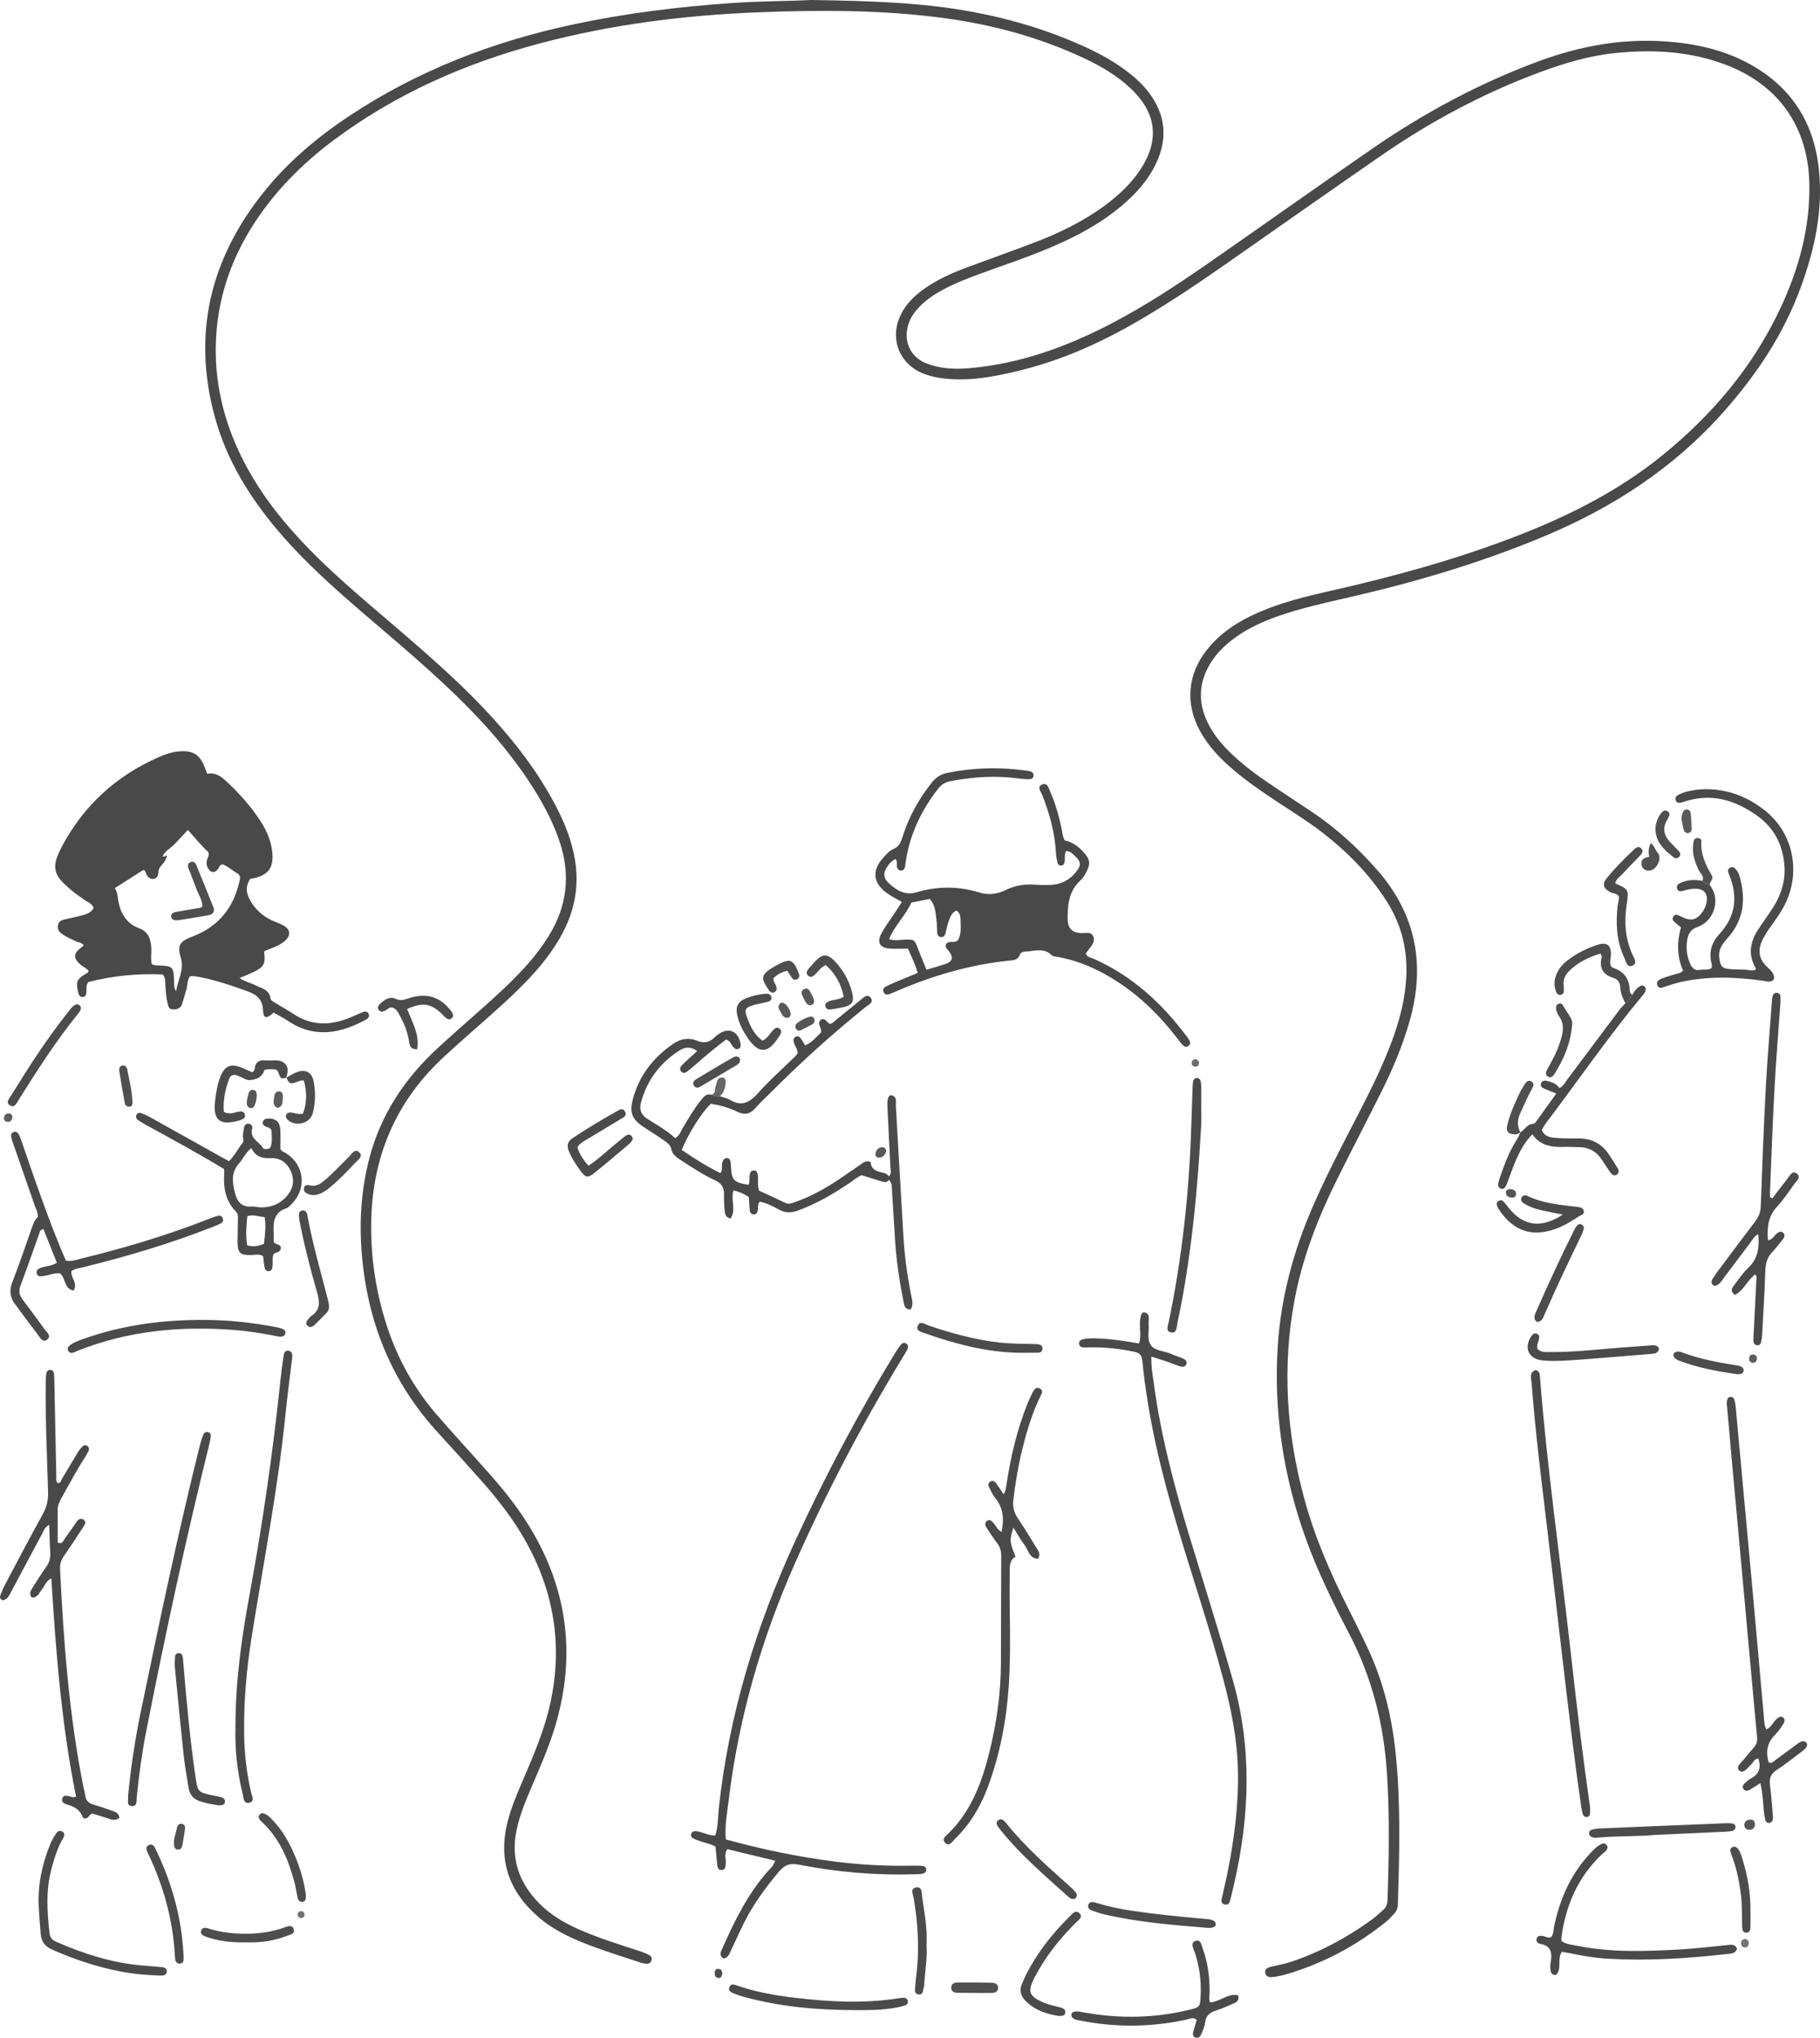 <?xml version="1.0" encoding="UTF-8"?>
<svg id="_レイヤー_1" data-name="レイヤー 1" xmlns="http://www.w3.org/2000/svg" viewBox="0 0 939.22 1051.08">
  <defs>
    <style>
      .cls-1 {
        fill: #4c4c4c;
      }

      .cls-1, .cls-2, .cls-3, .cls-4, .cls-5, .cls-6, .cls-7, .cls-8, .cls-9, .cls-10, .cls-11, .cls-12, .cls-13, .cls-14, .cls-15, .cls-16, .cls-17, .cls-18, .cls-19, .cls-20, .cls-21 {
        stroke-width: 0px;
      }

      .cls-2 {
        fill: #494949;
      }

      .cls-3 {
        fill: #5e5e5e;
      }

      .cls-4 {
        fill: #4b4b4b;
      }

      .cls-5 {
        fill: #4f4f4f;
      }

      .cls-6 {
        fill: #525252;
      }

      .cls-7 {
        fill: #505050;
      }

      .cls-8 {
        fill: #757575;
      }

      .cls-9 {
        fill: #4e4e4e;
      }

      .cls-10 {
        fill: #4d4d4d;
      }

      .cls-11 {
        fill: #515151;
      }

      .cls-12 {
        fill: #5c5c5c;
      }

      .cls-13 {
        fill: #4a4a4a;
      }

      .cls-14 {
        fill: #565656;
      }

      .cls-15 {
        fill: #595959;
      }

      .cls-16 {
        fill: #5b5b5b;
      }

      .cls-17 {
        fill: #555;
      }

      .cls-18 {
        fill: #6d6d6d;
      }

      .cls-19 {
        fill: #727272;
      }

      .cls-20 {
        fill: #585858;
      }

      .cls-21 {
        fill: #666;
      }
    </style>
  </defs>
  <path class="cls-2" d="m419.02,0c29.24.47,56.3,1.18,83.03,6.16,20.45,3.81,40.21,9.82,59.09,18.59,7.6,3.53,14.85,7.67,21.47,12.84,3.74,2.92,7.18,6.14,10.08,9.91,8.83,11.48,10.07,23.81,3.88,36.85-4.13,8.7-10.47,15.67-17.76,21.82-10.09,8.52-21.52,14.8-33.53,20.12-12.97,5.75-26.45,10.13-39.75,15.01-6.82,2.51-13.59,5.14-19.96,8.7-4.47,2.5-8.62,5.4-12.04,9.26-2.57,2.9-4.51,6.13-5.27,10-1.57,7.94,2.08,15.04,9.54,18.05,7.24,2.92,14.81,3.25,22.52,2.58,25.97-2.24,49.91-10.92,72.83-22.82,18.42-9.56,35.67-21.05,52.67-32.88,27.29-19,54.43-38.21,81.78-57.12,26.85-18.57,55.41-33.98,86.09-45.35,21.23-7.87,43.01-11.95,65.7-10.36,15.19,1.07,29.87,4.19,43.36,11.57,21.36,11.68,33.16,29.75,35.84,53.93,2.38,21.51-2.14,41.94-9.51,61.9-8.87,24.02-22.9,44.89-39.83,63.93-25.63,28.82-57.09,49.19-92.44,63.96-32.61,13.63-66.35,23.62-100.76,31.47-12.39,2.83-24.81,5.57-36.83,9.8-7.4,2.61-14.5,5.82-20.95,10.34-5.25,3.68-9.94,7.97-13.37,13.44-6.18,9.85-6.85,20.09-1.85,30.63,2.51,5.31,6.03,9.92,10.11,14.12,6.1,6.29,13.02,11.61,20.22,16.54,7.79,5.34,15.72,10.48,23.58,15.72,12.63,8.43,23.7,18.56,33.71,29.97,20.23,23.05,25.05,49.24,16.68,78.33-3.53,12.27-8.44,23.99-14.11,35.39-7.6,15.29-15.54,30.41-23.14,45.7-9.9,19.92-17.96,40.53-22.06,62.5-6.41,34.38-4.15,68.35,4.94,101.99,5.38,19.92,13.51,38.73,22.82,57.08,3.45,6.8,6.84,13.64,10.08,20.55,8.27,17.63,12.65,36.27,14.52,55.6,2.47,25.4,1.76,50.81.99,76.24-.06,1.93-.58,3.58-1.87,4.96-1.36,1.46-2.7,2.98-4.24,4.22-15.62,12.55-33,21.77-52.29,27.29-2.09.6-4.26.97-6.42,1.21-1.72.2-3.43-.26-3.66-2.34-.19-1.76,1.14-2.5,2.67-2.88,3.7-.91,7.49-1.55,11.08-2.77,14.9-5.06,28.62-12.44,41.33-21.69,2.05-1.49,3.88-3.28,5.8-4.94,1.61-1.39,2.19-3.11,2.26-5.28.72-21.8,1.11-43.58-.31-65.37-1.63-25.17-7.65-49.07-19.35-71.52-8.39-16.11-16.44-32.4-22.6-49.55-11.58-32.24-16.61-65.45-14.35-99.62,1.64-24.7,8.02-48.31,17.84-71.01,7.15-16.53,15.57-32.42,23.82-48.4,6.01-11.63,11.83-23.33,16.52-35.57,4.64-12.12,7.96-24.51,8.18-37.61.23-13.29-3.22-25.48-10.41-36.66-8.85-13.77-20.16-25.23-33.05-35.18-7.63-5.89-15.86-10.92-23.89-16.24-7.43-4.92-14.75-9.98-21.57-15.72-6.85-5.76-13.04-12.12-17.44-20.03-7.92-14.25-6.7-29.53,3.47-42.3,7.09-8.91,16.41-14.77,26.7-19.24,11.72-5.09,24.07-8.15,36.47-10.95,32.82-7.4,65.2-16.23,96.61-28.39,26.91-10.42,52.5-23.26,75.04-41.52,26.05-21.1,47.27-46.2,61.44-76.8,9.26-19.99,14.95-40.89,14.56-63.17-.51-29.43-15.81-51.33-43.44-61.71-18.45-6.93-37.58-7.89-56.94-5.89-13.45,1.39-26.32,5.26-38.96,9.96-28.94,10.75-55.97,25.21-81.35,42.71-27.68,19.08-55.12,38.48-82.7,57.7-13.72,9.56-27.64,18.81-42.07,27.26-19.06,11.17-39.04,20.29-60.49,25.69-14.08,3.55-28.38,6.43-43.1,4.16-2.71-.42-5.33-1.09-7.89-2.07-12.68-4.86-17.9-18.05-11.99-30.36,2.84-5.92,7.44-10.24,12.74-13.9,6.63-4.58,13.94-7.8,21.44-10.6,11.57-4.31,23.22-8.42,34.76-12.82,12.94-4.93,25.35-10.95,36.55-19.22,7.06-5.22,13.41-11.15,18.27-18.54,9.82-14.93,8.33-28.78-4.52-41.23-7.27-7.04-15.91-12.05-25.01-16.29-22.74-10.61-46.66-17.09-71.48-20.46-31.82-4.32-63.8-4.28-95.76-3.05-38.38,1.48-76.38,6.25-113.58,16.16-38.27,10.19-74,25.94-105.9,49.73-14.51,10.82-27.38,23.31-37.87,38.14-14.56,20.58-22.75,43.37-23.09,68.67-.29,21.51,5.26,41.68,15.34,60.65,8.78,16.53,20.42,30.88,33.46,44.16,14.66,14.94,30.84,28.19,46.68,41.81,16.54,14.23,32.91,28.63,47.58,44.83,13.22,14.61,24.99,30.25,33.81,47.97,3.57,7.18,6.42,14.62,8.03,22.52,2.84,13.9.92,27.08-5.59,39.65-5.15,9.95-12.14,18.5-19.92,26.47-8.77,8.98-18.29,17.14-27.69,25.44-4.5,3.97-8.96,7.98-13.38,12.02-25.63,23.41-37.88,52.71-38.13,87.2-.13,17.76,2.58,35.11,8.07,52.01,5.57,17.16,14.22,32.62,26.04,46.23,8.94,10.28,18.18,20.3,27.22,30.5,8.45,9.54,16.25,19.57,22.59,30.67,17.91,31.36,21.37,64.35,11.14,98.88-3.36,11.35-8.22,22.13-12.85,32.99-2.92,6.85-5.7,13.75-7.21,21.1-3.04,14.82,1.43,27.25,11.89,37.76,5.85,5.87,12.88,10.02,20.43,13.32,10.17,4.45,20.75,7.76,31.29,11.15,1.72.55,3.4,1.26,4.99,2.11,1.03.55,1.41,1.65,1.01,2.83-.41,1.21-1.47,1.61-2.6,1.55-1.07-.06-2.17-.3-3.19-.64-10.17-3.37-20.43-6.47-30.36-10.55-7.94-3.26-15.52-7.16-22.06-12.79-15.33-13.21-21.02-29.54-15.95-49.37,1.85-7.25,4.77-14.1,7.71-20.94,5.73-13.36,11.49-26.7,14.51-41.03,6.14-29.18,1.61-56.67-12.94-82.61-6.35-11.31-14.26-21.49-22.84-31.15-7.24-8.15-14.52-16.27-21.92-24.28-24.43-26.39-37.02-57.74-39.85-93.39-1.32-16.66-.19-33.04,4.08-49.17,5.9-22.26,18.18-40.65,34.94-56.16,7.47-6.91,15.17-13.57,22.77-20.33,7.74-6.89,15.4-13.86,22.4-21.52,4.67-5.11,8.86-10.57,12.5-16.48,9.35-15.19,11.11-31.22,5.51-48.12-2.93-8.85-7.1-17.1-11.93-25.04-9.88-16.23-21.93-30.74-35.23-44.26-16.72-17-35.01-32.24-53.08-47.74-15.73-13.5-31.24-27.22-44.73-43.05-14.9-17.49-26.86-36.69-32.98-59-11.8-42.99-2.47-81.59,25.14-116.08,12.61-15.75,27.9-28.57,44.67-39.65,35.17-23.24,73.8-38.08,114.86-46.85,27.22-5.81,54.78-9.21,82.55-11.12,14.34-.99,28.69-.9,40.86-1.56Z"/>
  <path class="cls-2" d="m190.22,522.9c-.54-1.24-1.73-1.34-2.77-.94-2.2.83-4.32,1.88-6.5,2.79-10.16,4.23-20.07,4.58-29.61-1.83-3.01-2.02-6.23-3.74-9.3-5.67-.9-.57-2.29-1.29-2.39-2.07-.6-4.87-4.77-5.46-8.08-7.09-2.46-1.22-5.26-1.81-7.93-3.64,13-5.29,13.52-5.86,12.64-13.77.76-.33,1.57-.72,2.41-1.03,2.9-1.07,5.81-2.18,8.19-4.23,3.43-2.94,3.1-6.12-.83-8.2-1.6-.85-3.33-1.45-4.99-2.17-4.79-2.08-8.58-5.21-11.41-9.72-2.54-4.05-3.3-7.86-.49-12.06,1.02-.19,2.12-.29,3.16-.6,6.37-1.9,8.69-5.4,8.27-12.1-.39-6.17-2.7-11.65-5.98-16.75-5.03-7.85-11.21-14.75-18.05-21.04-2.7-2.49-5.66-4.55-9.6-3.63-.53-1.39-.91-2.41-1.31-3.41-2.69-6.75-6.2-8.83-13.54-8.16-3.5.32-6.75,1.45-9.91,2.82-22.3,9.71-39.24,25.23-50.56,46.81-.92,1.76-1.73,3.61-2.4,5.49-1.52,4.31-.77,8.18,2.4,11.59,3.61,3.89,7.8,7.05,12.18,10.02,1.6,1.08,3.64,1.74,4.51,3.94-1,2.12-2.98,3.04-5.08,3.64-2.79.79-5.64,1.37-8.46,2.02-2.13.49-4.51.74-4.92,3.48-.38,2.58,1.45,4,3.35,5.13,1.86,1.11,3.88,1.96,5.83,2.93,1.38.7,3.17.63,4.19,2.21-.46.36-.87.71-1.3,1.03-4.19,3.12-4.24,5.61-.2,9.02,1.33,1.12,3.09,1.74,3.99,3.08-.32,1.21-1.13,1.29-1.73,1.64-4.22,2.51-4.87,4.07-3.76,8.92.33,1.46.69,3.05,2.6,2.87,1.62-.15,1.7-1.64,1.79-2.92.1-1.42-.42-2.91.95-4.77,12.39-3.23,25.45-4.49,38.41-3.91,1.64,1.98,1.2,3.88,1.35,5.65.26,3.08.37,6.17,1.13,9.18.36,1.43.61,3.03,2.45,3.15,2.06.13,4.14-.2,4.94-2.49.9-2.57,1.57-5.21,2.33-7.82.64-2.21.4-4.69,1.83-6.74,1.8-.24,3.37.09,4.98.4,8.42,1.61,16.47,4.35,24.51,7.26,4.84,1.75,7.95,4.07,8.23,9.81.21,4.43,1.73,4.66,5.48,1.27,2.86,1.65,5.46,2.97,7.87,4.57,10.7,7.11,21.84,6.89,33.28,2.18,2.34-.97,4.61-2.13,6.84-3.34,1.01-.55,1.52-1.62,1-2.8Zm-90.69-39.95c-6.73,2.58-8.19,4.42-6.23,11.1,1.85,6.32-1.62,11.4-2.37,17.14-1.31-1.53-1.02-3.28-1.09-4.94-.3-7.72-.53-7.98-7.99-8.27-1.07-.04-2.18.12-3.52-.77-.73-2.71-.04-5.79-.29-8.81-.38-4.42-1.58-7.89-6.37-9.66-6.11-2.26-9.26-7.27-10.53-13.55-.46-2.29-.33-4.72-1.87-7.12,4.81-3.06,9.57-6.09,14.13-9,.16-.16.38-.27.67-.27.51,0,.79.32.89.7.13.15.2.35.22.55.17.3.3.61.43.91.78,1.67,2.01,2.55,3.87,2.35.06,0,.11-.03.17-.03.2-.09.4-.17.58-.27.08-.05.16-.11.25-.16.05-.03.07-.05.07-.05.02-.02.04-.03.06-.05.07-.06.14-.12.2-.19.03-.03.23-.26.13-.13.28-.37.4-.69.52-1.05.07-.19.12-.37.18-.56.03-.33.06-.68.1-1.04.02-.18.07-.34.11-.51.02-.28.06-.55.16-.82.31-.94.92-1.68,1.57-2.39.61-.67,1.16-1.39,1.63-2.16.27-.54.52-1.09.75-1.65.08-.31.14-.62.13-.95,0-.05.02-.09.02-.14-.61.39-1.27.75-2.15.68.32-1.08.89-1.84,1.58-2.46.04-.09.11-.15.18-.22.02-.03.04-.06.07-.08,0,0,0-.01.02-.02.08-.12.17-.23.29-.32,1.51-1.08,2.91-2.3,4.25-3.6,2.13-2.28,4.3-4.61,6.6-7.07,3.93,4.27,6.99,8.28,10.53,11.37.75,1.92-.55,3.08-.76,4.47-.26,1.7-.03,3.26,1.09,4.6,1.54,1.85,3.3,1.74,4.77-.42.49-.72.59-1.71,2.15-2.34,2.65.87,5.05,3.16,7.8,4.76,2.04,1.19,1.26,3.19.85,4.91-3.19,13.3-10.99,22.62-23.87,27.55Z"/>
  <path class="cls-2" d="m550.18,438.97c-1.17,1.97-.36,3.87-.81,5.61-.23.91-.58,1.76-1.65,1.87-1.05.11-1.77-.52-1.99-1.46-.36-1.59-.7-3.2-.78-4.82-.55-10.46-3.24-20.39-7.08-30.08-.72-1.81-3.02-4.37.1-5.52,2.67-.97,3.32,2.19,4.13,4.06,2.75,6.35,4.6,13,5.92,19.79.31,1.6.42,3.25,1.5,5.11,3.75.67,6.93,2.99,9.65,6,3.34,3.69,3.71,5.94,1.4,10.34-.83,1.59-1.86,3.19-3.16,4.4-5.77,5.33-6.5,12.38-6.46,19.46.03,5.64,2.75,7.74,8.34,7.54,1.85-.06,3.79-.47,4.8,1.53.91,1.8.21,3.56-.87,5.11-.93,1.34-1.95,2.61-2.9,3.87.63,2.01,2.52,2.06,3.92,2.68,20,8.83,35.47,23.07,48.38,40.39.22.29.44.58.63.89.77,1.27,1.65,2.64-.03,3.79-1.35.93-2.43,0-3.28-.98-1.08-1.23-2.05-2.54-3.06-3.83-8.54-10.98-18.34-20.62-30.02-28.24-9.68-6.32-20.03-11-31.49-13-.89-.15-2.04-.16-2.58-.71-3.97-4.1-8.77-2.22-13.32-1.97-1.17.07-2.66.18-3.19,1.66-1.01,2.86-3.57,2.83-5.85,3.07-20.24,2.1-39.48,7.79-58.09,15.84-.83.36-1.67.71-2.51,1.06-1.41.6-2.93,1.08-3.81-.61-.93-1.78.48-2.69,1.81-3.33,2.29-1.1,4.64-2.07,6.98-3.06,2.83-1.19,5.68-2.33,8.75-3.59-1.12-4.45-3.22-8.22-4.95-12.53-3.09,0-6.14.12-9.18-.03-5.41-.26-7.13-3.18-4.49-8,1.91-3.49,4.34-6.7,6.54-10.04,1.27-1.94,2.54-3.88,3.95-6.03-2.88-1.67-5.49-2.91-7.79-4.58-7.1-5.15-7.79-11.59-1.97-18.08,1.56-1.74,3.24-3.74,5.3-4.6,3.18-1.34,4.02-3.8,4.9-6.62,3.18-10.18,8.37-19.28,14.94-27.64,2.13-2.71,4.74-4.39,8.1-5.06,13.48-2.72,27.02-3.11,40.63-1.14.54.08,1.09.11,1.62.23,1.37.31,2.46,1.07,2.22,2.58-.19,1.21-1.32,1.68-2.5,1.63-1.81-.08-3.63-.16-5.43-.41-11.64-1.64-23.17-.79-34.68,1.32-2.86.52-4.95,1.75-6.74,4.07-8.83,11.44-14.83,24.07-16.75,38.49-.1.72-.13,1.46-.35,2.13-.31.94-1.04,1.5-2.05,1.48-1-.03-1.6-.61-1.93-1.58-.45-1.34.46-2.89-.81-4.35-2.19,1.03-3.62,2.86-4.83,4.86-1.52,2.5-1.23,4.95.76,6.99,4.01,4.1,8.98,7.05,14.64,5.37,11.19-3.32,22.05-3.3,33.17.16,4.36,1.35,9.05.63,13.28-1.46,4.87-2.4,9.99-3.11,15.36-2.67,2.53.2,5.09.22,7.62.1,5.36-.25,9.84-2.44,13.16-6.69,2.84-3.64,2.65-5.24-.72-8.36-1.18-1.09-2.28-2.39-4.42-2.43Zm-91.39,45.44c3.06.94,5.75.31,8.39.25,4.62-.11,4.72-.04,6.35,4.16,1.43,3.69,2.96,7.34,4.58,11.34,3.43-1.02,6.55-1.86,9.61-2.87,3.75-1.24,4.46-3.29,2.16-6.42-.95-1.3-2.54-2.2-1.5-4.16.99-1.07,2.31-.84,3.56-.86,1.16-.02,2.12-.34,2.69-1.45,1.56-3.07,1.11-6.38,1.07-9.62-.02-1.93-.15-3.96-2.2-5.16-2.72,1.38-3.34,3.93-4.17,6.27-.6,1.7-.89,3.51-1.33,5.27-.34,1.36-1.1,2.4-2.63,2.17-1.23-.18-1.69-1.25-1.75-2.41-.12-2.17-.05-4.37-.35-6.52-.51-3.69-.58-7.58-3.48-10.71-3.29.64-6.46,1.25-9.47,1.83-3.1,6.84-8.64,11.86-11.52,18.9Z"/>
  <path class="cls-2" d="m374.54,948.73c18.9,5.23,37.55,9.06,56.49,11.47,13.36,1.7,26.77,2.37,40.23,2.09,1.45-.03,2.91,0,4.36.09,1.14.07,2.27.48,2.37,1.77.13,1.59-1.08,2.19-2.42,2.39-1.07.16-2.17.15-3.26.19-20.23.62-40.3-1.08-60.13-4.97-4.63-.91-7.34.22-10.22,3.64-7.64,9.08-14.53,18.61-19.49,29.44-1.82,3.96-3.69,7.9-5.55,11.84-.77,1.64-1.52,3.31-3.59,3.45-2.33-1.49-1.38-3.31-.67-4.91,6.3-14.34,13.2-28.33,23.71-40.2,1.28-1.45,2.97-2.68,3.61-5.3-8.24-1.98-16.42-3.95-24.7-5.95-1.67,2.56-.54,5.14-.76,7.56-.14,1.48-.14,3.15-2.11,3.21-1.96.06-2.15-1.62-2.31-3.07-.33-3.04-.59-6.1-.86-8.94-2.57-1.62-5.16-1.86-7.52-2.74-1.19-.44-2.42-.79-3.56-1.32-1.04-.48-1.88-1.33-1.46-2.57.39-1.17,1.48-1.51,2.67-1.37,3.2.39,6.09,2.25,9.73,2.22,1.55-4.61,1.35-9.4,1.84-14.01,5.21-48.35,19.25-94.13,39.55-138.18,15.3-33.2,32.37-65.44,51.41-96.64.94-1.54,1.96-3.06,3.09-4.47.57-.71,1.52-1.05,2.46-.58,1.21.6,1.34,1.77.9,2.8-.64,1.49-1.54,2.88-2.39,4.27-20.91,34.33-39.53,69.84-55.81,106.61-17.25,38.98-28.95,79.45-34.08,121.78-.8,6.62-2.11,13.23-1.52,20.4Z"/>
  <path class="cls-2" d="m458.73,608.6c-1.08,1.51-2.52,1.15-3.93.72-3.29-1.01-6.56-2.06-10.06-3.16-2.24.74-4.11,2.52-6.21,3.93-8.46,5.67-17.18,10.83-26.82,14.33-3.5,1.27-6.62,1.24-9.89-.6-3.12-1.75-6.34-3.4-9.77-4.02-1.27,1.6-.68,3.15-1.01,4.53-.27,1.14-.73,2.1-2.08,2.05-1.32-.05-1.93-1.03-2.05-2.15-.23-2.15-.27-4.33-.41-6.73-2.34-1.67-4.9-2.8-7.99-3.55-1.5,4.85,1.47,10.15-1.5,14.55-2.98-.73-2.91-2.76-3.08-4.48-.25-2.52-.37-5.08-.29-7.61.11-3.62-1.04-5.99-4.64-7.63-6.27-2.87-12.03-6.72-17.81-10.5-2.14-1.4-4.2-2.79-4.77-5.6-.47-2.33-2.5-3.54-4.22-4.77-3.39-2.42-7-4.54-10.45-6.88-5.43-3.69-6.92-7.14-5.31-13.5,3.16-12.54,10.62-22.1,21.2-29.3,3.68-2.5,7.93-3.15,11.97-1.47,3.99,1.66,6.91.73,9.64-2.16.37-.39.85-.68,1.29-1.01,5.3-3.88,10.24-1.94,11.62,4.58.24,1.14.15,2.23-1.03,2.8-1.22.59-2.05-.19-2.79-1.03-1.06-1.19-1.42-2.99-3.56-3.79-5.66,4.14-11.13,8.86-16.6,13.6-1.23,1.07-2.47,2.14-3.79,3.09-.96.69-2.05.76-2.92-.25-.88-1.03-.52-2.09.24-2.94.96-1.08,2.06-2.04,3.13-3.02,1.57-1.46,3.16-2.89,4.97-4.54-3.2-2.31-6.25-2.11-8.93-.42-10.24,6.46-17.1,15.52-20.17,27.32-.89,3.41.23,6.06,3.16,7.96,5,3.25,10.28,6.08,14.58,10.14,2.21-1.33,2.76-3.35,3.74-5.02,2.96-5,5.87-10.03,9.53-14.57,1.37-1.71,2.69-3.55,5.35-2.88,1.38.9,2.91.98,4.48.82,1.71.6,3.58.92,5.1,1.83,6.24,3.75,10.42,1.23,14.75-3.67,5.27-5.97,11.31-11.26,17-16.87,1.15-1.13,2.57-2.04,3.24-3.66-.02-2.06-1.59-3.6-2-5.53-.23-1.1-.25-2.22.97-2.81,1.23-.6,2.1.08,2.76,1.01.72,1.03,1.32,2.14,2.13,3.47,3.57-1.46,5.71-4.38,8.04-6.48,1.03-2.56-2.76-5.19.62-7.06,2.18-.36,2.56,1.99,4.25,2.46.41-.19.95-.33,1.34-.65,4.77-3.88,9.49-7.84,14.31-11.67,1.47-1.17,3.44-3.36,5.13-1.34,2.08,2.48-.91,3.69-2.45,4.93-17.43,13.99-33.95,28.98-49.71,44.82-2.3,2.32-4.77,4.49-6.88,6.97-2.85,3.35-5.7,4.24-9.93,2.13-4.17-2.08-8.79-3.3-13.36-4.03-4.58,4.19-11.66,15.35-15.04,23.83,6.26,4.31,12.77,8.41,19.94,11.97,1.37-1.83.54-3.74,1-5.37.37-1.29.9-2.48,2.49-2.38,1.35.08,1.67,1.21,1.83,2.32.11.71.1,1.45.14,2.17.37,6.96,1.4,8.02,9.02,9.29.85-1.51.33-3.2.57-4.79.2-1.32.56-2.59,2.18-2.63,1.7-.04,1.95,1.3,2.11,2.61.29,2.51-.31,5.08.62,7.82,4.44,2.05,9.06,4.13,13.62,6.32,1.92.92,3.56.04,5.23-.54,7.59-2.65,14.57-6.51,21.27-10.89,3.95-2.58,7.78-5.34,11.7-7.97,1.6-1.07,3.05-2.73,5.75-1.77.14,3.42,2.51,4.85,5.74,5.45,1.41.26,2.86.64,3.64,2.08.03.59.07,1.18.1,1.77Z"/>
  <path class="cls-2" d="m61.62,937.66c-2.73,2.01-5.05.44-7.38-.23-2.26-.65-4.5-1.39-6.5-2.02-1.86.25-1.82,2.58-3.92,2.52-.18-.09-.94-.21-1.07-.56-1.39-3.74-4.24-5.58-7.94-6.55-1.58-.42-3.35-1.25-2.61-3.37.65-1.84,2.36-1.19,3.77-.9.87.18,1.67.76,3.29.21-7.46-36.9-10.44-74.47-12.76-112.66-2.77,1.28-3.37,3.94-4.89,5.74-1.44,1.7-2.12,4.35-5.25,4.11-1.64-2.13-.35-3.81.68-5.43,2.24-3.53,4.47-7.07,6.89-10.47,1.56-2.2,2.16-4.48,2-7.15-.28-4.62-.35-9.25-.53-14.43-2.44,1.34-2.9,3.19-3.7,4.69-5.26,9.75-10.42,19.56-15.68,29.32-1.09,2.02-1.87,4.43-4.54,4.97-1.35-.48-1.75-1.44-1.3-2.61.72-1.86,1.46-3.72,2.39-5.47,6.47-12.2,12.89-24.42,19.56-36.51,2.01-3.65,2.8-7.27,2.68-11.41-.56-18.71-1.45-37.41-1.21-56.13.02-1.63.04-3.28.28-4.88.17-1.15,1.03-1.99,2.28-1.86.98.1,1.6.91,1.69,1.86.16,1.62.17,3.26.21,4.89.33,15.99.63,31.97.99,47.96.03,1.2-.33,2.53.63,3.64,1.76.14,1.86-1.48,2.44-2.44,2.75-4.49,5.38-9.06,8.12-13.56.65-1.07,1.49-2.05,2.39-2.94.7-.69,1.74-.73,2.5-.14.75.58,1.02,1.53.58,2.45-.55,1.14-1.14,2.27-1.83,3.33-4.47,6.86-8.25,14.11-12.27,21.23-1.09,1.92-1.9,3.85-1.86,6.16.09,5.62.03,11.24.03,16.67,2.52.86,2.75-.85,3.38-1.71,2.26-3.07,4.36-6.26,6.59-9.35.81-1.13,2.05-1.68,3.33-.84,1.41.93.91,2.27.2,3.36-3.39,5.16-6.79,10.32-10.29,15.41-1.4,2.03-2.13,4.09-2.01,6.59,1.83,37.77,4.66,75.43,12.07,112.59.28,1.42.75,2.82.91,4.26.31,2.72,1.83,4.11,4.4,4.83,3.32.94,6.57,2.12,9.83,3.24,1.55.53,3.1,1.11,3.44,3.6Z"/>
  <path class="cls-13" d="m594.17,699.74c-.16,5.24.68,9.5,1.26,13.77,3.63,27.08,10.61,53.38,18.56,79.45,7.46,24.48,15.17,48.88,22.19,73.51,9.97,35.01,8.78,69.96.74,105.03-.53,2.3-1.03,4.61-1.65,6.88-.5,1.83-.65,4.59-3.38,3.9-2.38-.6-1.38-3-1.02-4.69.85-4.09,1.89-8.13,2.7-12.23,3.52-17.67,5.76-35.46,5.23-53.54-.44-15.37-3.45-30.27-7.36-45.04-7.03-26.51-15.81-52.49-23.67-78.75-8.45-28.23-15.39-56.76-18.27-86.16-.28-2.83-1.4-4.09-4.19-4.66-7.51-1.53-15.05-2.39-22.71-2.27-1.09.02-2.18.1-3.27.07-1.16-.03-2.22-.43-2.44-1.7-.28-1.6.79-2.29,2.15-2.58,2.51-.53,5.05-.45,7.59-.37,7.08.23,14.05,1.4,21.16,2.58,1.24-3.59.35-7.03.47-10.4.15-4.21.95-6.14,2.63-5.58,2.89.97,1.68,3.63,1.86,5.62.34,3.77-.98,8.1,1.13,11.2,2.13,3.13,6.79,2.9,10.22,4.44,1.98.89,4.09,1.51,6.09,2.35,1.41.59,2.71,1.47,1.91,3.27-.67,1.5-2.1,1.24-3.32.83-2.41-.8-4.77-1.76-7.17-2.58-2.2-.76-4.44-1.42-7.44-2.38Z"/>
  <path class="cls-13" d="m882.31,456.53c5.64,6.73,2.74,18.27-6.08,21.5-4.4,1.61-5.27,4.24-5.69,8-.44,3.89.1,7.57,1.73,11.15,1.02,2.24,2.37,3.58,5.01,3.08,1.93-.37,4.01.19,5.77-.78.68-.93.35-1.8.14-2.67-1.4-5.78.13-10.77,4.13-15.07,8.52-9.15,9.61-19.49,4.94-30.75-.52-1.25-1.04-2.51.39-3.34,1.61-.95,2.76.09,3.64,1.35.51.74.98,1.56,1.24,2.41,3.23,10.82,2.87,21.16-4.37,30.48-1.22,1.58-2.61,3.03-3.8,4.63-1.56,2.09-2.43,4.43-2.16,7.12.5,5.05,1.6,6.1,6.78,6.29,2,.08,3.99.21,5.99.19,1.97-.02,3.92.85,5.88.16.07-.41.3-.84.17-1.06-4.04-6.76-2.83-13.26,1.12-19.51,2.42-3.83,5.18-7.46,7.64-11.27,4.34-6.75,6.72-14.1,6.06-22.2-.85-10.51-5.26-19.19-13.94-25.41-11.51-8.26-23.94-12-37.97-7.26-.34.12-.68.26-1.04.33-1.29.24-2.67.45-3.18-1.16-.47-1.51.62-2.41,1.78-2.97,1.3-.63,2.68-1.14,4.08-1.49,6.45-1.6,12.98-1.61,19.44-.26,7.96,1.67,15.03,5.33,21.32,10.47,13.77,11.26,17.95,30.43,10.31,46.93-1.92,4.14-4.53,7.86-7.19,11.54-2.02,2.8-4,5.62-5.36,8.83-1.97,4.69-1.25,8.86,2.38,12.49,1.28,1.28,2.78,2.36,3.59,4.06,1.13,2.4.21,3.99-2.38,3.97-1.07,0-2.14-.37-3.22-.52-14.12-1.92-28.23-2.39-42.25.75-2.65.59-5.23,1.48-7.82,2.32-1.57.51-3.36,1.45-4.14-.75-.71-2.02,1.1-2.92,2.61-3.5,2.37-.91,4.82-1.59,7.26-2.31,1.04-.31,2.16-.35,3.45-1.63-3.16-7.07-3.28-14.69-1.12-22.34-1.4-1.17-2.7-2.14-3.84-3.27-.5-.49-.55-1.31-.21-2.04.46-.97,1.34-1.36,2.23-1.07,1.37.43,2.63,1.21,3.99,1.71,3.43,1.28,5.73.61,8.2-2.28,2.79-3.26,3.86-8.04,2.34-10.58-1.04-1.73-2.7-2.29-4.62-2.38-2.4-.11-4.68.37-6.96,1.06-1.24.38-2.66.43-3.13-1.2-.43-1.5.58-2.4,1.81-2.93,3.61-1.58,7.36-1.8,11.2-.98,1.13,1,2.45,1.67,3.88,2.12Z"/>
  <path class="cls-13" d="m516.84,790.13c1.47-6.68.89-12.37-3.24-17.46-1.35-1.67-2.24-3.73-3.23-5.67-.53-1.05-.41-2.17.74-2.82,1.14-.64,2.17-.18,2.86.76,1.28,1.73,2.43,3.54,3.95,5.79,1.32-2.29,1.38-4.4,1.7-6.43,2.13-13.68,5.34-27.08,10.47-39.97.8-2.02,1.72-4.01,2.72-5.94.75-1.45,1.66-3.21,3.68-2.27,2.18,1.02,1.04,2.78.35,4.2-4.08,8.38-6.76,17.23-9.03,26.23-2.23,8.81-3.72,17.76-4.85,26.79-.45,3.61.21,6.71,2.28,9.75,3.37,4.96,6.45,10.1,9.59,15.21,1.01,1.64,2.47,3.31.82,5.71-4.51-.18-4.99-4.54-6.98-7.17-2.07-2.72-3.7-5.77-5.72-8.97-1.79,6.2-2.27,6.88,1.11,15.03-3.46,2.06-2.94,5.64-2.99,9.03-.29,18.89.78,37.8-.42,56.68-1.15,18.02-4.44,35.67-10.71,52.67-3.82,10.37-9.31,19.7-17.31,27.4-1.29,1.24-2.69,3.92-4.83,1.89-2.11-2.01.31-3.62,1.63-4.9,11.94-11.67,17.37-26.61,21.24-42.28,3.71-15.04,5.82-30.32,5.87-45.83.06-18.35.05-36.7.15-55.05.01-2.49-.59-4.57-2.09-6.56-1.97-2.6-3.79-5.33-5.55-8.08-.71-1.11-.92-2.52.33-3.44,1.37-1.01,2.33.05,3.23,1,1.33,1.41,1.92,3.48,4.23,4.72Z"/>
  <path class="cls-13" d="m908.49,919.7c-2.39,1.49-4.04,2.56-5.74,3.56-1.06.63-2.2.53-2.96-.42-.81-1.01-.42-2.11.45-2.9,1.07-.98,2.14-2.04,3.4-2.7,4.25-2.24,5.27-5.61,3.77-10.2-2.12.08-2.66,2.14-3.9,3.25-.95.84-1.73,1.88-2.71,2.67-1.05.85-2.34,1.3-3.4.1-.83-.94-.52-2.07.21-2.98.91-1.13,1.96-2.15,2.87-3.28,7.43-9.17,6.73-5.67,5.59-17.99-1.98-21.33-3.88-42.67-5.82-64-2.03-22.24-4.07-44.48-6.09-66.72-.97-10.67-1.93-21.34-2.86-32.01-.15-1.78-.54-3.63.67-5.25,1.45-.73,2.57-.28,3.04,1.15.44,1.36.63,2.83.76,4.26,2.88,31.1,5.75,62.19,8.58,93.29,1.97,21.7,3.87,43.4,5.83,65.1.22,2.45.15,4.98,1.34,7.4,3.49-1.47,4.02-5.98,7.72-6.69,1.9.75,2.06,2.16,1.19,3.55-1.25,1.99-2.55,4.04-4.21,5.67-4.22,4.13-5.16,8.9-3.49,14.41,1.46.86,2.36-.31,3.33-1.02,3.67-2.67,7.31-5.39,10.96-8.09,1.02-.75,2-1.6,3.34-1.72.76-.07,1.47.17,1.91.8.44.64.37,1.36-.01,2.04-.73,1.33-1.97,2.11-3.14,2.97-4.08,3.03-8.03,6.27-12.3,9.02-3.07,1.98-3.86,4.38-3.4,7.8.63,4.67.91,9.4,1.33,14.1.1,1.08.24,2.18.15,3.25-.1,1.15-.73,2.09-2.04,2.13-1.06.03-1.71-.72-1.9-1.62-.38-1.77-.69-3.57-.82-5.37-.31-4.32-.61-8.63-1.64-13.57Z"/>
  <path class="cls-13" d="m914.6,618.14c2.61-3.42,5.16-6.89,7.85-10.24,1.26-1.56,2.52-4.51,4.99-2.42,2.07,1.75-.33,3.61-1.4,5.1-2.85,3.99-5.57,8.15-8.91,11.7-4.73,5.02-5.27,10.85-4.77,17.42,2.45-.24,3.13-2.45,4.62-3.54,1.11-.81,2.26-1.36,3.38-.18.89.95.57,2.09-.13,2.98-1.79,2.29-3.55,4.63-5.56,6.71-2.71,2.81-3.54,6.06-3.67,9.88-.38,11.07-1.05,22.13-1.65,33.19-.07,1.26-.25,2.53-.58,3.74-.25.91-.99,1.53-2.05,1.39-1-.14-1.72-.79-1.81-1.74-.12-1.25-.01-2.53.05-3.79.47-9.43.97-18.86,1.42-28.29.04-.83.38-1.78-.64-2.68-4.02,2.87-5.78,8.2-10.44,10.53-2.67-1.91-1.47-3.63-.24-5.22,2.34-3.01,4.49-6.26,7.24-8.85,5.05-4.76,5.61-10.56,5.09-17.22-2.06.86-2.81,2.6-3.85,3.97-4.73,6.22-9.36,12.51-14.09,18.73-1.28,1.68-2.31,3.78-4.87,3.89-2.18-1.24-1.23-2.89-.39-4.2,1.68-2.59,3.58-5.03,5.43-7.5,5.33-7.13,10.64-14.27,16.05-21.34,1.83-2.39,2.87-4.84,2.98-7.95.75-20.33,1.5-40.66,2.58-60.97.81-15.23,2.13-30.43,3.24-45.65.05-.72.14-1.46.39-2.13.34-.91,1.09-1.45,2.11-1.38,1.03.07,1.72.71,1.79,1.7.1,1.44.08,2.9-.02,4.34-1.01,14.49-2.24,28.97-3.02,43.48-.97,17.95-1.58,35.93-2.33,53.89-.03.7.08,1.41.13,2.12.36.17.71.34,1.07.51Z"/>
  <path class="cls-13" d="m115.71,603.05c-13.47-8.21-27.07-15.51-40.58-22.94-1.42-.78-2.82-1.63-4.14-2.59-.78-.57-.99-1.54-.57-2.45.44-.95,1.4-1.28,2.29-.97,1.53.53,3.03,1.19,4.45,1.97,12.06,6.7,24.09,13.45,36.14,20.18,1.56.87,3.14,1.71,4.86,2.66,2.95-2.8,4.56-6.32,6.92-9.25,1.1-1.36.1-2.81.28-4.2.16-1.26.31-2.53.55-3.77.22-1.13.81-2.1,2.1-2.1,1.62,0,2.49,1.26,2.14,2.53-1.43,5.13,3.46,6.66,5.42,9.81.7,1.12,2.26.9,3.84.19,1.36-2.88.74-6.12.73-8.99-.62-1.52-1.86-1.53-2.8-1.98-1.04-.49-1.99-1.06-1.72-2.39.32-1.58,1.65-1.78,2.95-1.82,3.66-.1,5.84,1.71,6.08,5.48.22,3.42.05,6.87.05,10.08.52,1.43,1.73,1.6,2.62,2.15,9.99,6.13,11.26,18.8,2.67,26.86-.66.62-1.32,1.43-2.12,1.68-6.39,2-6.95,7.01-6.66,12.53.08,1.62.01,3.25.01,4.64.75,1.96,4,1,3.68,3.63-.25,2.09-2.51,1.78-3.67,2.82-.89,1.9-.34,3.94-.54,5.91-.13,1.28-.27,2.74-1.87,2.91-2.04.22-2.21-1.51-2.46-2.91-.28-1.6-.38-3.23-.55-4.75-1.97-1.4-4-.69-5.95-.65-6.17.11-7.26-.91-7.26-7.25,0-3.81.16-7.63.18-11.44,0-1.23.2-2.46-.89-3.54-5.42-5.4-6.64-12.19-6.21-19.48.04-.71,0-1.42,0-2.56Zm13.99-10.9c-3.12,2.53-4.22,5.56-6.25,7.8-4.24,4.68-3.62,9.88-2.22,15.33,1.16,4.53,3.43,7.43,8.62,7.03,1.6-.12,3.24.43,4.87.44,5.36.02,9.98-1.83,13.45-5.99,3.18-3.8,3.95-8.09,1.9-12.7-1.97-4.42-5.57-6.92-10.29-6.71-4.34.19-7.8-.57-10.08-5.19Zm6.52,49.44c.51-4.75,1.15-9.2.33-13.83-3.04-.14-5.76-1.5-8.9-.51-.53,5.08-.97,10.05-.08,15.12,2.97.77,5.56.45,8.65-.78Z"/>
  <path class="cls-13" d="m34.09,650.29c3.38.42,5.95-.69,8.55-1.32,22.24-5.41,44.11-12.02,65.43-20.36.84-.33,1.67-.72,2.54-.96,1.52-.42,3.47-1.43,4.3.61.98,2.41-1.38,2.93-2.95,3.69-.98.47-2.02.8-3.04,1.2-21.67,8.48-43.92,15.06-66.5,20.6-1.91.47-3.94.6-5.55,1.89-.54,3.39,3.57,6.19,1.08,10.02-4.86-.89-3.92-6.09-6.84-8.8-2.77-.55-5.65.91-8.64,1.28-1.42.18-3.18.53-3.55-1.43-.33-1.76,1.08-2.44,2.57-2.93,2.37-.79,5.01-.69,7.86-2.48-2.32-5.81-4.63-11.61-6.92-17.34-1.81.23-1.86,1.46-2.2,2.4-3.2,8.88-6.28,17.8-9.61,26.62-1.01,2.69-.74,4.9.9,7.1,3.8,5.09,7.62,10.16,11.34,15.32,1.17,1.63,3.84,3.58,1.54,5.49-2.36,1.96-3.74-1.01-4.95-2.59-3.99-5.17-7.85-10.45-11.73-15.71-2.56-3.47-3.03-7-1.38-11.22,3.62-9.29,6.83-18.75,10.12-28.18.72-2.08,1.51-4.05,3.07-5.5.1-2.26-.96-4.02-1.6-5.88-3.67-10.64-7.4-21.25-11.1-31.87-.36-1.03-.75-2.05-.97-3.11-.23-1.07-.31-2.26.92-2.83,1.48-.68,2.49.16,3.07,1.4.69,1.47,1.21,3.03,1.74,4.57,6.25,18.19,12.51,36.38,19.82,54.19.82,2,1.72,3.97,2.66,6.14Z"/>
  <path class="cls-13" d="m121.49,891.36c.01-24.47,3.2-46.57,7.25-68.54,6.77-36.79,12.11-73.78,15.99-110.99.41-3.97.94-7.93,1.54-11.88.23-1.55.4-3.69,2.7-3.26,2.04.38,1.97,2.34,1.77,4-1.13,9.55-2.43,19.09-3.4,28.66-3.88,38.51-11.34,76.46-17.42,114.63-2.69,16.87-4.2,33.86-3.92,50.98.16,10.03,1.33,19.91,3.63,29.67.43,1.83,1.87,4.41-.81,5.16-3.19.89-3.07-2.47-3.53-4.3-3.01-11.87-4.07-23.96-3.79-34.14Z"/>
  <path class="cls-13" d="m792.61,706.61c2.14.83,2.01,2.56,2.14,4.18,3.71,47.28,10.55,94.21,15.81,141.32,2.94,26.35,6.06,52.69,9.86,78.93.21,1.43.2,2.9.13,4.34-.04.95-.58,1.74-1.66,1.82-1.03.07-1.77-.55-2.06-1.45-.38-1.2-.61-2.46-.8-3.71-3.68-24.98-6.57-50.06-9.54-75.13-2.76-23.27-5.42-46.54-8.21-69.81-2.94-24.53-6.02-49.04-7.87-73.68-.18-2.42-1.49-5.6,2.19-6.82Z"/>
  <path class="cls-13" d="m66.07,926.56c1.42-14.9,3.64-29.44,6.62-43.83,9.5-45.84,19.09-91.66,30.41-137.09.48-1.93,1.08-3.84,1.82-5.68.43-1.07,1.43-1.65,2.67-1.22,1.03.35,1.28,1.29,1.19,2.2-.13,1.25-.41,2.5-.71,3.73-12.24,49.51-23.03,99.33-32.81,149.38-2.12,10.86-3.57,21.85-4.68,32.87-.19,1.85.31,4.81-2.43,4.64-3.21-.2-1.72-3.3-2.07-4.98Z"/>
  <path class="cls-13" d="m784.58,584.05c2.32-1.29,3.45-4.34,6.67-4.36.54,0,1.19-.78,1.59-1.34,3.4-4.68,6.75-9.39,10.28-14.32-2.38-.95-4.37-1.71-6.33-2.55-1.06-.46-1.91-1.26-1.57-2.52.42-1.56,1.74-1.75,3.06-1.45,2.51.56,4.91,1.38,6.47,3.7,2.01-.88,2.84-2.8,4-4.35,8.85-11.75,17.62-23.56,26.46-35.33,1.08-1.44,2.38-2.72,3.57-4.08,1.62-1.12,2.65-2.73,3.62-4.38.95-1.79,2.18-3.35,3.92-4.41.85-.52,1.76-.44,2.48.31.54.57.61,1.28.39,2.02-.43,1.46-1.53,2.44-2.45,3.56-17.25,20.88-32.62,43.17-48.94,64.75-.86,1.13-1.52,2.42-2.21,3.54,1.53,3.45,4.48,3.89,7.36,4.09,3.8.27,7.62.32,11.43.27,6.93-.08,12.3,2.66,16.07,8.49,1.48,2.28,3,4.55,4.37,6.9.67,1.15.85,2.53-.57,3.34-1.42.81-2.45-.12-3.21-1.19-1.47-2.07-2.89-4.18-4.25-6.33-2.87-4.52-6.94-6.76-12.29-6.74-2.36,0-4.72-.2-7.08-.12-6.39.22-12.43-.42-16.67-6.49-3.91,4.05-6.31,8.49-8.36,13.11-1.47,3.31-2.61,6.77-3.9,10.16-.45,1.18-.86,2.4-1.45,3.51-.53,1.01-1.42,1.75-2.66,1.18-1.14-.52-1.45-1.57-1.17-2.74.25-1.06.55-2.11.9-3.14,2.32-6.7,4.75-13.34,8.66-19.34.78-1.2,1.28-2.59,1.9-3.9l-.08.14Z"/>
  <path class="cls-13" d="m805.97,1006.75c-2.56,3.82.25,8.69-2.94,11.9-1.89.22-2.6-.82-2.81-2.15-.2-1.24-.28-2.56-.07-3.79.83-4.84.87-9.09-5.47-10.12-1.27-.21-2.2-1.37-1.59-2.91.49-1.24,1.62-1.29,2.75-1.19,1.43.13,2.68,1.19,4.42.78,1.52-1.37,1.33-3.49,1.71-5.38,2.97-14.52,8.78-27.62,19.13-38.45,1.5-1.57,3.05-3.12,4.99-4.18,1.05-.57,2.12-.67,2.96.29.86.98.56,2.07-.2,2.95-.58.68-1.38,1.18-2.04,1.8-12.6,11.85-18.95,26.74-21.12,43.64-.04.33.16.69.32,1.34,2.46,1.66,5.59,1.87,8.56,2.45,17.26,3.39,34.68,2.75,52.09,1.79,8.15-.45,16.26-1.46,24.39-2.23,2.13-.2,4.4-.81,5.37,1.95-.98,2.52-3.21,2.4-5.09,2.61-20.4,2.31-40.85,3.62-61.39,2.45-6.34-.36-12.61-1.38-18.84-2.67-1.74-.36-3.5-.61-5.14-.89Z"/>
  <path class="cls-13" d="m624.5,1032.85c5.27-.45,9.24-4.89,14.44-3.71.75,2.71-.74,3.52-2.26,4.18-3,1.29-5.97,2.69-9.08,3.65-3.27,1.02-5.3,2.66-5.72,6.31-.24,2.11-1.23,4.16-2.08,6.16-.53,1.25-1.58,2.06-3.06,1.41-1.25-.55-1.25-1.73-.97-2.8.54-2.09,1.22-4.14,1.81-6.12-1.66-1.73-3.23-.68-4.71-.36-18.32,4.03-36.69,4.31-55.1.67-1.41-.28-2.91-.3-4.09-1.31-.59-.5-.95-1.15-.78-1.89.16-.73.66-1.28,1.46-1.44,1.84-.36,3.6.14,5.38.46,18.1,3.19,36.11,2.93,54-1.44,5.38-1.32,5.54-1.4,5.83-6.82.43-7.87-.54-15.56-3.08-23.06-.66-1.94-2.36-4.68.45-5.64,2.86-.98,3.13,2.36,3.81,4.22,2.6,7.06,3.5,14.42,3.49,21.92,0,1.79-.55,3.61.26,5.61Z"/>
  <path class="cls-4" d="m619.92,579.78c-1.16,20.5-2.73,40.93-5.35,61.27-1.78,13.86-3.98,27.64-6.97,41.29-.43,1.98-.12,5.73-3.54,4.85-2.69-.69-1.27-3.67-.85-5.69,6.76-32.77,10.43-65.89,11.5-99.32.22-7.07.47-14.14.73-21.21.04-1.08.09-2.18.28-3.24.17-.96.81-1.62,1.83-1.7,1.05-.08,1.79.6,2.01,1.48.29,1.21.35,2.51.36,3.77.03,6.17.01,12.33.01,18.5Z"/>
  <path class="cls-4" d="m19.96,982.72c-.41-11.08,1.85-21.65,6.09-31.82.76-1.83,1.79-3.57,2.9-5.21.73-1.07,1.93-1.84,3.28-.96,1.36.88,1.08,2.16.38,3.35-2.9,4.89-4.55,10.24-6.01,15.69-2.98,11.11-2.34,22.28-1,33.51.28,2.39,1.57,3.47,3.5,4.31,14.03,6.15,28.48,10.79,43.84,12.14,3.25.29,6.51.54,9.76.82,1.46.13,3.26.23,3.35,2.03.12,2.21-1.76,2.47-3.47,2.41-6.9-.23-13.77-.82-20.55-2.14-12.16-2.37-23.83-6.25-35.15-11.28-3.75-1.67-5.55-4.06-5.89-8.21-.39-4.88-.83-9.76-1.03-14.65Z"/>
  <path class="cls-4" d="m144.07,689.41c-7.73-1.5-15.42-2.82-23.2-3.42-27.66-2.15-54.72.36-80.73,10.69-.67.27-1.3.65-1.98.89-1.1.39-2.22.39-2.9-.71-.87-1.43.06-2.44,1.12-3.2,1.92-1.4,4.17-2.17,6.39-2.97,20.76-7.42,42.24-10.13,64.2-9.88,11.65.13,23.16,1.39,34.6,3.54,1.07.2,2.15.39,3.18.71,1.4.44,3.01.99,2.45,2.89-.42,1.4-1.85,1.56-3.12,1.46Z"/>
  <path class="cls-4" d="m458.73,608.6c-.03-.59-.07-1.18-.1-1.77,1.67-1.47.92-3.38.84-5.12-.47-10.33-1.02-20.66-1.52-30.99-.2-4.1.66-6.26,2.31-5.76,2.85.87,1.94,3.55,2.06,5.55,1.35,22.64,2.55,45.29,3.94,67.92.61,9.97,2.03,19.85,3.94,29.65.47,2.38,1.36,4.89-.29,7.35-2.95.01-3.26-2.05-3.64-3.98-2.05-10.33-3.63-20.73-4.34-31.24-.58-8.51-.98-17.03-1.58-25.53-.15-2.09.21-4.41-1.62-6.09Z"/>
  <path class="cls-4" d="m441.38,1036.8c-21.18-.04-39.35-1.97-57.16-6.75-1.92-.51-3.82-1.16-5.67-1.89-1.37-.54-2.82-1.39-2.17-3.19.66-1.83,2.2-1.49,3.66-.97,9.64,3.38,19.63,5.19,29.73,6.38,18.06,2.14,36.14,3.17,54.24.26.88-.14,1.8-.26,2.68-.18.95.09,1.66.69,1.8,1.72.14,1.04-.38,1.82-1.29,2.13-1.36.47-2.78.82-4.19,1.1-8.07,1.58-16.25,1.35-21.63,1.39Z"/>
  <path class="cls-4" d="m113.19,931.19c-3.78-.5-7.54-1.12-11.09-2.57-3-1.23-4.35-3.73-4.83-6.75-.89-5.55-1.9-11.09-2.5-16.67-1.61-14.97-3.06-29.95-4.5-44.94-.19-1.97-.07-3.98.09-5.96.08-.93.85-1.58,1.87-1.64,1.06-.06,1.74.62,1.95,1.53.28,1.23.35,2.51.45,3.77,1.61,19.71,3.45,39.39,6.32,58.96,1.05,7.18,1.29,7.49,8.53,9.08,1.42.31,2.88.46,4.26.87,1.2.36,2.53.9,2.35,2.53-.19,1.7-1.62,1.68-2.89,1.78Z"/>
  <path class="cls-4" d="m297.94,591.76c1.19,3.69,3.16,6.62,5.74,9.52,5.53-3.66,10.03-8.14,14.97-12.07,1.28-1.02,2.5-2.11,3.8-3.09,1.05-.79,2.32-1.43,3.41-.24,1.34,1.45.28,2.65-.75,3.75-.25.26-.52.51-.8.74-5.85,4.9-11.63,9.88-17.59,14.65-3.38,2.7-4.54,2.45-7.1-1.04-2.36-3.22-4.58-6.55-6.1-10.29-1.1-2.71-.67-4.86,1.9-6.59,7.4-4.97,15.04-9.51,22.8-13.89,1.39-.78,3.15-1.95,4.29.04,1.32,2.3-.9,3.17-2.38,4.07-5.74,3.5-11.54,6.89-17.27,10.4-1.68,1.03-3.55,1.88-4.94,4.05Z"/>
  <path class="cls-4" d="m806.5,626.45c-4.14-.82-7.31-1.36-10.45-2.08-3.37-.77-6.67-1.81-9.63-3.66-1.14-.72-1.97-1.82-1.12-3.2.66-1.07,1.93-1.16,2.94-.67,8.2,3.97,17.11,4.61,25.93,5.7,1.44.18,3.04.48,3.18,2.35.13,1.65-1.43,1.77-2.47,2.45-3.96,2.58-7.95,5.08-12.46,6.63-11.77,4.05-20.97,1.1-28.13-9.06-.52-.74-1.08-1.48-1.45-2.29-.57-1.23-.71-2.57.7-3.31,1.11-.59,2.12.02,2.86.92.81.97,1.55,2.01,2.35,3,7.44,9.2,16.67,10.52,27.75,3.23Z"/>
  <path class="cls-1" d="m853.78,946.44c-6.82.77-17.35.45-27.83,1.26-1.44.11-2.89.45-4.3-.1-.89-.34-1.6-.95-1.62-1.96-.02-1.01.65-1.74,1.55-1.98,1.21-.32,2.48-.52,3.73-.57,21.53-.91,43.07-1.8,64.6-2.67,1.26-.05,2.54-.05,3.79.06.95.08,1.79.61,1.89,1.63.13,1.26-.67,2.05-1.83,2.31-1.05.23-2.15.3-3.23.35-11.04.51-22.07,1-36.76,1.67Z"/>
  <path class="cls-1" d="m147.85,555.69c-4.22,2.14-3.35-2.47-5.03-3.81-1.9-.6-3.87-.47-6.27-.1-.82,2.35-2.18,4.19-5.23,4.93-1.93.47-3.34.68-5.03-.22-1.27-.68-2.6-1.31-3.96-1.79-1.76-.61-3.31-.24-4.02,1.65-2.12,5.62-3.27,11.37-2.8,17.13,2.97,1.56,5.19.38,7.45-.06,1.52-.3,3.08-.3,3.44,1.6.29,1.52-.87,2.24-2.18,2.65-.17.05-.34.13-.52.18-9.26,2.66-13.94.95-12.73-9.71.51-4.5,1.15-9.02,2.95-13.25,2.1-4.95,4.95-6.27,9.96-4.52,2.19.77,4.27,1.85,6.21,2.7,1.52-.73,1.27-1.97,1.52-2.97.75-3.01,3.1-3.36,5.55-3.16,3.65.3,7.95-1.18,10.56,2.5,1.22,1.72.65,4.22.06,6.37l.07-.11Z"/>
  <path class="cls-4" d="m793.47,695.83c1.97,1.86,4.23,1.5,6.36,1.53,13.45.15,26.78-1.67,40.17-2.53,3.98-.26,7.96-.64,11.94-.9,1.6-.1,3.34-.33,4.21,1.69-.45,2.66-2.62,2.58-4.57,2.75-10.12.85-20.24,1.68-30.37,2.47-5.06.4-10.13.81-15.2,1.01-3.44.14-6.92.19-10.33-.21-6.86-.8-9.34-6.5-5.55-12.28.75-1.14,1.63-2.06,3.1-1.38,1.18.55,1.25,1.7.97,2.8-.39,1.56-1.29,3.03-.74,5.05Z"/>
  <path class="cls-4" d="m546.33,1039.79c-6.28-.92-12.39-2.98-17.2-7.89-2.38-2.42-3.14-5.27-1.8-8.49.77-1.84,1.54-3.69,2.46-5.46,5.73-11.07,13.34-20.75,22.21-29.46,1.38-1.35,3.02-3.58,4.98-1.73,2.15,2.04-.41,3.56-1.69,4.83-8.41,8.4-15.77,17.57-21.28,28.14-3.93,7.54-3.12,9.92,4.75,13.26,2.65,1.12,5.56,1.65,8.35,2.42,1.49.41,2.96,1,2.62,2.83-.28,1.53-1.74,1.64-3.41,1.54Z"/>
  <path class="cls-1" d="m835.34,462.23c-1.18-1.52-2.8-1.37-4.09-1.97-3.75-1.75-4.66-4.16-2.13-7.26,4.35-5.34,9.23-10.23,14.24-14.95,1.1-1.04,2.5-1.78,3.76-.24,1.02,1.25.26,2.41-.65,3.36-3.25,3.41-6.58,6.75-9.78,10.21-1.19,1.28-2.88,2.27-3.11,4.27,7.09,3.16,7.02,3.15,5.8,11.49-1.26,8.59-.62,16.97,2.95,25.04.84,1.91,3.11,4.8-.19,5.99-2.62.94-3.09-2.41-3.95-4.25-3.98-8.49-4.4-17.46-3.42-26.62.19-1.76.96-3.5.56-5.08Z"/>
  <path class="cls-10" d="m842.4,513.06c-.97,1.66-2,3.26-3.62,4.38-1.4-2.66-2.54-5.37-2.67-8.47-.09-2.14-1.3-3.91-3.37-4.53-5.52-1.66-7.6-5.11-6.16-10.72.11-.43-.29-.98-.59-1.91-6.22,1.89-11.81,4.62-16.39,9.18-2.01,2-3.02,4.47-2.67,7.41.13,1.06.15,2.15.05,3.22-.07.76-.67,1.33-1.4,1.49-.96.22-1.86-.12-2.28-1.03-1.1-2.37-1.37-4.87-.77-7.43.86-3.69,3-6.56,5.89-8.9,4.86-3.91,10.4-6.62,16.29-8.51,4.61-1.48,6.82.46,6.62,5.45-.07,1.79-.87,3.55.02,5.7.32.22.84.78,1.48.99,5.3,1.75,7.88,5.48,8.21,10.95.06,1.07.09,2.22,1.35,2.72Z"/>
  <path class="cls-1" d="m627.31,993.26c-1.3,1.2-2.76,1.22-4.2,1.1-18.06-1.49-36.13-2.89-53.83-7.09-1.93-.46-3.81-1.15-5.68-1.82-1.26-.45-2.45-1.3-2.04-2.77.49-1.77,2.02-1.85,3.56-1.38,6.25,1.93,12.61,3.3,19.07,4.26,12.2,1.81,24.45,3.03,36.73,4.1,1.62.14,3.27.12,4.8.78,1.05.46,1.91,1.05,1.6,2.81Z"/>
  <path class="cls-1" d="m210.11,520.41c2.61,6.85,6.52,13.14,5.18,20.82-3.5.07-3.84-1.96-4.14-3.91-.74-4.72-2.45-9.09-4.69-13.27-.85-1.58-1.66-3.3-3.37-4.15-1.84-.92-3.01.69-4.4,1.39-1.25.64-2.47.83-3.33-.52-.71-1.11-.14-2.14.68-2.9,2.32-2.18,4.98-4.22,8.23-2.67,2.53,1.21,4.47.38,6.7-.33,8.8-2.82,15.55-.98,21.03,5.62.46.56.93,1.12,1.3,1.74.59.99.82,2.03-.14,2.96-.99.97-2.02.61-2.94-.08-.72-.54-1.3-1.26-1.94-1.89-5.78-5.68-10.04-6.41-18.17-2.8Z"/>
  <path class="cls-1" d="m525.51,697.74c-16.71-.34-32.59-4.59-48.21-10.05-1.77-.62-4.65-1.15-3.78-3.65,1.09-3.13,3.71-1.05,5.55-.42,12.03,4.11,24.24,7.45,36.91,8.86,3.24.36,6.5.47,9.76.6,2.72.11,5.44.03,8.15.16,1.76.09,4.19-.03,4.07,2.44-.12,2.49-2.6,1.97-4.3,2.03-2.71.1-5.43.03-8.15.03Z"/>
  <path class="cls-1" d="m169.77,673.17c.14,1.8-.21,2.96-1.18,3.93-2.06,2.05-4.05,4.17-6.14,6.18-1.11,1.07-2.54,1.8-3.82.46-1.38-1.44-.09-2.65.8-3.77.33-.43.69-.88,1.14-1.17,4.92-3.16,4.45-7.31,3.03-12.29-3.25-11.34-6.22-22.77-8.58-34.34-.33-1.6-.6-3.21-.75-4.84-.12-1.32.12-2.71,1.68-2.98,1.51-.27,2.3.76,2.62,2.15.04.18.06.36.09.54,2.72,14.84,6.97,29.31,10.71,43.9.22.88.33,1.78.4,2.22Z"/>
  <path class="cls-1" d="m41.74,520.13c-.14,1.13-.82,1.99-1.51,2.83-11.35,13.93-20.97,29.05-30.53,44.22-1.07,1.69-2.17,4.63-4.73,2.84-2.16-1.51-.05-3.64.93-5.22,9.04-14.64,18.33-29.11,29.08-42.58,1.12-1.41,2.09-3,3.73-3.89,1.47-.79,3.12.23,3.03,1.79Z"/>
  <path class="cls-1" d="m94.62,1006.93c.03.54.11,1.09.1,1.63-.05,1.72.62,4.17-1.99,4.22-2.4.05-2.39-2.42-2.49-4.16-1.02-18.38-5.8-35.77-13.71-52.35-.76-1.59-1.96-3.68.41-4.64,2.29-.93,3.01,1.43,3.77,3,4.29,8.85,7.64,18.05,10.07,27.58,2.07,8.11,3.33,16.36,3.84,24.72Z"/>
  <path class="cls-1" d="m554.86,979.26c-1.86.72-3.08-.51-4.27-1.58-11.33-10.2-22.94-20.11-32.72-31.9-.93-1.12-1.85-2.24-2.7-3.41-.77-1.07-1.39-2.34-.17-3.41,1.47-1.28,2.67-.31,3.72.81.37.4.72.82,1.06,1.24,9.4,11.64,20.59,21.47,31.68,31.4,1.21,1.09,2.42,2.21,3.48,3.44.9,1.05,1.12,2.27-.09,3.41Z"/>
  <path class="cls-1" d="m793.21,681.86c-2.11-1.51-1.35-3.33-.64-4.96,6.32-14.48,12.98-28.81,20.04-42.95.32-.64.72-1.28,1.21-1.79.65-.68,1.47-1.09,2.43-.54.9.51,1.27,1.38,1.03,2.3-.32,1.21-.81,2.4-1.36,3.54-6.43,13.23-12.71,26.53-18.63,40-.83,1.89-1.34,4.25-4.06,4.4Z"/>
  <path class="cls-1" d="m478.14,1003.45c.47,6.6-.81,13.23-1.15,19.92-.03.54-.08,1.1-.25,1.61-.51,1.61-.25,4.16-2.9,3.7-2.1-.37-1.66-2.46-1.54-4.06.14-1.81.29-3.61.52-5.41,1.73-13.41.95-26.74-1.29-40.03-.34-2.03-2.11-5.3,1.53-5.7,2.91-.32,2.53,3.07,2.82,5,1.25,8.23,2.74,16.45,2.26,24.97Z"/>
  <path class="cls-1" d="m393.43,536.75c2.71-1.13,3.75-3.61,5.5-5.39.9-.91,1.95-1.87,3.3-.88,1.28.94.93,2.21.3,3.41-.17.32-.41.6-.61.9-5.63,8.88-10.47,8.97-16.29.27-2.34-3.49-4.23-7.21-5.16-11.33-1.04-4.6.41-7.29,4.85-8.96,3.23-1.22,6.6-2.02,10.06-2.23,1.33-.08,2.6.46,2.74,2.04.12,1.32-.91,1.9-2,2.17-2.46.61-4.98,1.01-7.41,1.72-4.13,1.22-4.66,2.17-3.18,6.31,1.65,4.61,3.77,8.99,7.9,11.96Z"/>
  <path class="cls-10" d="m157.86,977.48c-.1,1.58.15,3.33-1.92,3.43-1.88.09-2.25-1.51-2.55-2.96-.44-2.13-.73-4.29-1.27-6.39-3.09-11.9-7.58-23.06-16.84-31.69-.52-.49-1.07-.99-1.44-1.6-.5-.84-.43-1.73.28-2.48.56-.58,1.3-.66,2-.44,1.8.56,3.06,1.89,4.33,3.19,5.41,5.53,9.07,12.16,12,19.24,2.65,6.39,4.55,12.98,5.4,19.7Z"/>
  <path class="cls-9" d="m435.38,514.05c-1.25-6.47-4.24-11.79-9.17-16.24-2.58.96-3.79,3.09-5.44,4.68-1.09,1.04-2.31,2.07-3.75.71-1.45-1.37-.44-2.73.5-3.81,6.08-6.99,8.59-10.26,16.13-.22,2.97,3.96,5.05,8.41,6.19,13.22,1.03,4.33-.15,6.08-4.41,7.05-2.12.48-4.26.86-6.41,1.2-1.34.21-2.7-.04-3.06-1.54-.36-1.5.72-2.22,2.03-2.74,2.31-.92,5.03-.59,7.38-2.3Z"/>
  <path class="cls-10" d="m127.36,1001.83c-6.78.13-12.72-.34-18.5-2.08-1.04-.31-2.08-.61-3.08-1.02-1.22-.5-2.45-1.28-2.03-2.77.49-1.78,1.97-1.86,3.53-1.35,6.79,2.19,13.77,2.9,20.89,2.77,6.21-.11,12.24-1,18.12-3.04,1.77-.61,4.31-1.96,5.24.55.97,2.6-1.86,3-3.62,3.67-6.86,2.64-14.01,3.51-20.54,3.28Z"/>
  <path class="cls-10" d="m903.34,986.19c0,2.72.07,5.44-.03,8.16-.05,1.34-.67,2.61-2.25,2.52-1.58-.08-1.96-1.42-2.01-2.75-.21-5.61.07-11.23-.64-16.85-.87-6.87-2.19-13.6-4.7-20.07-.32-.84-.61-1.71-.76-2.59-.13-.75.25-1.42.92-1.81.88-.52,1.77-.38,2.5.28,1.4,1.27,1.92,3.07,2.48,4.77,3.02,9.2,4.64,18.64,4.48,28.34Z"/>
  <path class="cls-10" d="m147.78,555.81c1.92-1.01,3.76-2.27,5.79-2.96,4.15-1.41,7.3.28,8.2,4.6,1.16,5.56,1.06,11.25-.38,16.74-1.46,5.54-9.29,7.24-13.23,3.07-.52-.55-.77-1.26-.56-2,.28-1.01,1.07-1.43,2.05-1.44,1.99-.01,3.84,1.11,6.65.63,2.17-5.57,2.09-11.34.52-17.07-3.38-.8-7.24,4.51-8.96-1.68,0,0-.07.11-.07.11Z"/>
  <path class="cls-10" d="m811.39,527.8c-.86,10.84-4.55,18.64-9.17,26.1-.82,1.32-2.01,2.36-3.57,1.29-1.25-.86-.9-2.25-.28-3.44.75-1.45,1.55-2.86,2.34-4.29,2.29-4.13,4.1-8.46,5.26-13.06.87-3.45.95-6.76-1.19-9.89-.9-1.32-1.71-2.8-1.77-4.49-.03-.92.15-1.84,1.12-2.24.93-.38,1.93-.19,2.39.67,1.94,3.6,4.87,6.8,4.87,9.36Z"/>
  <path class="cls-10" d="m896.56,708.83c-10.19-1.46-20.54-3.33-30.43-7.17-.8-.31-1.64-.9-2.12-1.6-.95-1.39-.31-2.45,1.2-2.86,1.29-.35,2.49.26,3.68.69,8.41,3.02,17.14,4.74,25.93,6.13.9.14,1.82.22,2.67.5,1.22.39,2.55.92,2.27,2.56-.27,1.59-1.62,1.74-3.21,1.76Z"/>
  <path class="cls-9" d="m160.06,611.43c3.41.71,5.39-.97,7.36-2.58,4.49-3.7,8.37-8.05,12.54-12.09,1.52-1.48,3.18-4.75,5.59-2.25,1.96,2.03-.9,3.84-2.29,5.31-4.1,4.36-8.25,8.69-12.86,12.53-1.96,1.64-4.04,3.08-6.55,3.78-1.26.35-2.51.47-3.75.07-1.57-.51-3.44-1.1-3.27-3.08.2-2.41,2.17-1.86,3.24-1.7Z"/>
  <path class="cls-5" d="m784.66,583.91c-1.12,1.13-2.47,1.35-3.99,1.1-2.37-.39-3.46-1.48-2.93-4.09,1.17-5.72,3.6-10.95,6.01-16.19.9-1.96,2.02-3.83,3.19-5.65.82-1.27,2.03-2.28,3.59-1.13,1.28.94.83,2.31.19,3.42-2.33,4.08-4.14,8.41-6.11,12.66-1.6,3.46-1.77,6.67-.04,10.01,0,0,.08-.14.08-.14Z"/>
  <path class="cls-9" d="m406.27,500.66c-3.03.79-5.3,2.07-7.1,3.86-.2,1.66.79,2.62,1.23,3.77.48,1.26.74,2.56-.59,3.38-1.38.84-2.47,0-3.18-1.14-3.15-5.01-5.02-7.09,1.83-11.33,1.07-.66,2.21-1.23,3.32-1.83,6.28-3.38,7.86-2.1,10.52,4.94.43,1.14.13,2.18-.96,2.79-1.16.65-2.1.1-2.78-.86-.73-1.02-1.36-2.1-2.3-3.57Z"/>
  <path class="cls-7" d="m503.2,1027.88c-3.08,0-6.15.05-9.23-.02-1.56-.03-3-.67-3.11-2.4-.12-2.03,1.39-2.92,3.16-2.93,5.97-.05,11.95-.03,17.91.14,1.67.05,3.33.83,3.13,2.96-.17,1.77-1.66,2.27-3.18,2.31-2.89.07-5.79.02-8.69.02v-.07Z"/>
  <path class="cls-5" d="m854.31,427.86c0-3.03.98-5.71,2.69-8.14.9-1.28,2.13-2.19,3.67-1.21,1.38.88.85,2.2.24,3.37-.25.48-.52.95-.79,1.42-2.28,4.06-1.36,7.66,1.63,10.92,1.46,1.6,3.06,3.07,4.53,4.67.78.84,1.21,1.92.39,2.93-.77.96-1.97,1.15-2.92.41-4.8-3.7-9.22-7.68-9.45-14.38Z"/>
  <path class="cls-5" d="m381.93,546.97c-.08.99-.65,1.72-1.43,2.19-6.35,3.8-12.71,7.57-19.09,11.31-1.19.7-2.49.86-3.33-.53-.83-1.38-.07-2.54,1.07-3.23,6.37-3.84,12.74-7.68,19.21-11.33,1.95-1.1,3.72-.09,3.57,1.59Z"/>
  <path class="cls-11" d="m882.31,456.53c-1.43-.46-2.75-1.12-3.88-2.12,1.3-2.27-.79-3.62-1.58-5.21-1.96-3.93-3.45-7.91-3.19-12.37.06-1.07.16-2.16.44-3.18.25-.92,1-1.48,2.02-1.42,1,.05,1.96.64,1.89,1.56-.48,6.63,2.12,12.27,5.38,17.74,1.17,1.95-1.25,3.22-1.09,5.01Z"/>
  <path class="cls-5" d="m67.74,570.65c-2.14.55-3.09-.36-3.34-1.68-1.04-5.5-1.98-11.02-2.85-16.55-.2-1.3.21-2.65,1.81-2.84,1.27-.15,2.08.88,2.28,1.93,1.13,5.84,2.67,11.63,2.73,17.63,0,.49-.4.98-.62,1.5Z"/>
  <path class="cls-6" d="m851.15,441.9c-.73-2.36-.37-4.55.72-7.08,1.86,1.36,2.27,3.54,3.59,5.02,2.2,2.47.11,7.7-3.1,8.92-2.04.78-4.34.01-4.98-1.88-.72-2.12-.27-3.9,2.18-4.62.51-.15,1.03-.24,1.59-.37Z"/>
  <path class="cls-11" d="m89.79,948.99c.46-1.86.99-4.31,1.68-6.71.32-1.13,1.27-1.81,2.47-1.56,1.24.26,1.7,1.35,1.55,2.48-.37,2.84-.87,5.65-1.35,8.47-.23,1.36-.92,2.49-2.43,2.33-1.53-.15-1.86-1.46-1.92-2.79-.03-.54,0-1.07,0-2.22Z"/>
  <path class="cls-16" d="m867.7,422.26c.14-.86.18-1.78.46-2.63.42-1.26,1.14-2.39,2.73-2.07,1.23.25,1.65,1.26,1.71,2.44.13,2.53.32,5.07.41,7.6.04,1-.57,1.8-1.51,2.03-1.22.31-2.23-.35-2.55-1.47-.55-1.91-.84-3.89-1.25-5.91Z"/>
  <path class="cls-21" d="m371.53,565.46c-1.57.16-3.1.08-4.48-.82,2.48-.56,1.64-2.84,2.27-4.37.76-1.84.47-4.71,3.59-4.48,1.81.13,2.01,2.44.9,6.11-.44,1.46-1.27,2.54-2.28,3.56Z"/>
  <path class="cls-14" d="m420.37,526.24c-.04,1-.39,1.66-1.02,2.01-2.03,1.11-4.07,2.2-6.17,3.17-.86.4-1.81.12-2.35-.71-.67-1.04-.46-2.16.44-2.9,1.95-1.6,4.21-2.74,6.63-3.37,1.41-.37,2.37.47,2.47,1.8Z"/>
  <path class="cls-14" d="m132.5,565.29c-.13,1.64-.4,3.43-1.2,5.08-.42.86-1.21,1.39-2.2,1.16-.94-.22-1.55-.92-1.69-1.88-.27-1.84.38-3.57.76-5.32.29-1.36,1.07-2.42,2.61-2.14,1.55.28,1.74,1.61,1.73,3.11Z"/>
  <path class="cls-20" d="m418.15,518.49c-1.89-.1-2.5-1.72-3.17-3.13-.81-1.69-2.49-3.89-.09-5.15,2.49-1.3,3.18,1.47,4.11,3.06.53.9.95,1.96,1.09,2.99.15,1.19-.57,2.01-1.94,2.23Z"/>
  <path class="cls-15" d="m403.59,517.1c2.2.16,5.06,4.81,4.32,6.7-.28.71-.84,1.2-1.6,1.21-2.25.02-2.8-1.92-3.69-3.39-.75-1.23-1.38-2.59-.21-3.92.31-.35.9-.46,1.19-.6Z"/>
  <path class="cls-12" d="m146.01,566.38c-.38,1.6.18,3.64-1.78,4.74-.7.39-1.45.3-2-.23-1.55-1.48-.91-3.37-.73-5.11.16-1.51.84-3.04,2.62-2.86,1.88.18,1.86,1.89,1.89,3.46Z"/>
  <path class="cls-20" d="m457.29,593.97c-.62,1.72-1.66,3.08-3.74,3.08-1.3,0-1.96-.91-1.75-2.12.34-1.97,1.6-3.17,3.65-3.16,1.24,0,1.87.85,1.84,2.21Z"/>
  <path class="cls-17" d="m905.68,941.1c-.22,1.64-1.18,2.65-2.79,2.7-1.67.05-2.78-1.02-2.71-2.65.09-1.95,1.59-2.68,3.38-2.61,1.54.06,2.07,1.16,2.12,2.56Z"/>
  <path class="cls-17" d="m780.51,617.8c-1.76-.18-3.14-.62-3.36-2.34-.21-1.66.97-2.16,2.37-2.09,1.54.09,2.84.67,2.86,2.48.02,1.32-.99,1.73-1.87,1.94Z"/>
  <path class="cls-12" d="m6.45,576.15c-.34,1.8-1.15,2.65-2.64,2.5-1.25-.12-1.92-.97-1.73-2.21.21-1.38,1.05-2.23,2.57-2.14,1.4.09,1.59,1.14,1.8,1.84Z"/>
  <path class="cls-8" d="m902.42,1001.63c.12,1.67-.39,2.66-1.57,2.84-1.5.23-2.34-.8-2.38-2.2-.03-1.14.62-2.05,1.9-2.13,1.31-.08,1.78.87,2.05,1.49Z"/>
  <path class="cls-3" d="m904.57,702.91c-1.31-.15-1.98-.89-1.95-2.12.04-1.5.94-2.33,2.41-2.13,1.21.17,1.76,1.15,1.62,2.34-.14,1.2-.87,1.89-2.08,1.9Z"/>
  <path class="cls-10" d="m372.74,1018.06c-.28,1.54-.87,2.38-2.21,2.13-1.58-.3-1.78-1.58-1.7-2.88.08-1.28.92-1.96,2.16-1.77,1.62.24,1.7,1.56,1.75,2.52Z"/>
  <path class="cls-18" d="m616.64,546.24c1.55.32,2.25,1.08,2.11,2.29-.15,1.23-1.06,1.84-2.26,1.61-.91-.18-1.55-.86-1.54-1.87,0-1.31.99-1.69,1.7-2.03Z"/>
  <path class="cls-19" d="m155.27,985.73c1.04.01,1.69.6,1.86,1.55.19,1.02-.46,1.81-1.38,1.97-1.22.22-2.08-.46-2.13-1.76-.04-1.04.67-1.56,1.64-1.77Z"/>
  <path class="cls-9" d="m104.52,467.49c-.2-3.4-2.18-6.31-3.34-9.49-1.24-3.4-2.63-6.74-3.91-10.13-.49-1.3-.41-2.59,1.06-3.2,1.5-.62,2.48.32,2.99,1.56,2.96,7.19,5.87,14.41,8.77,21.63,1.04,2.58-.43,3.8-2.67,4.23-3.72.73-7.48,1.28-11.23,1.89-1.61.26-3.21.56-4.83.7-1.33.11-2.68-.24-2.99-1.72-.32-1.58.9-2.29,2.21-2.54,3.55-.68,7.13-1.25,10.69-1.86,1.05-.18,2.18-.1,3.25-1.07Z"/>
</svg>